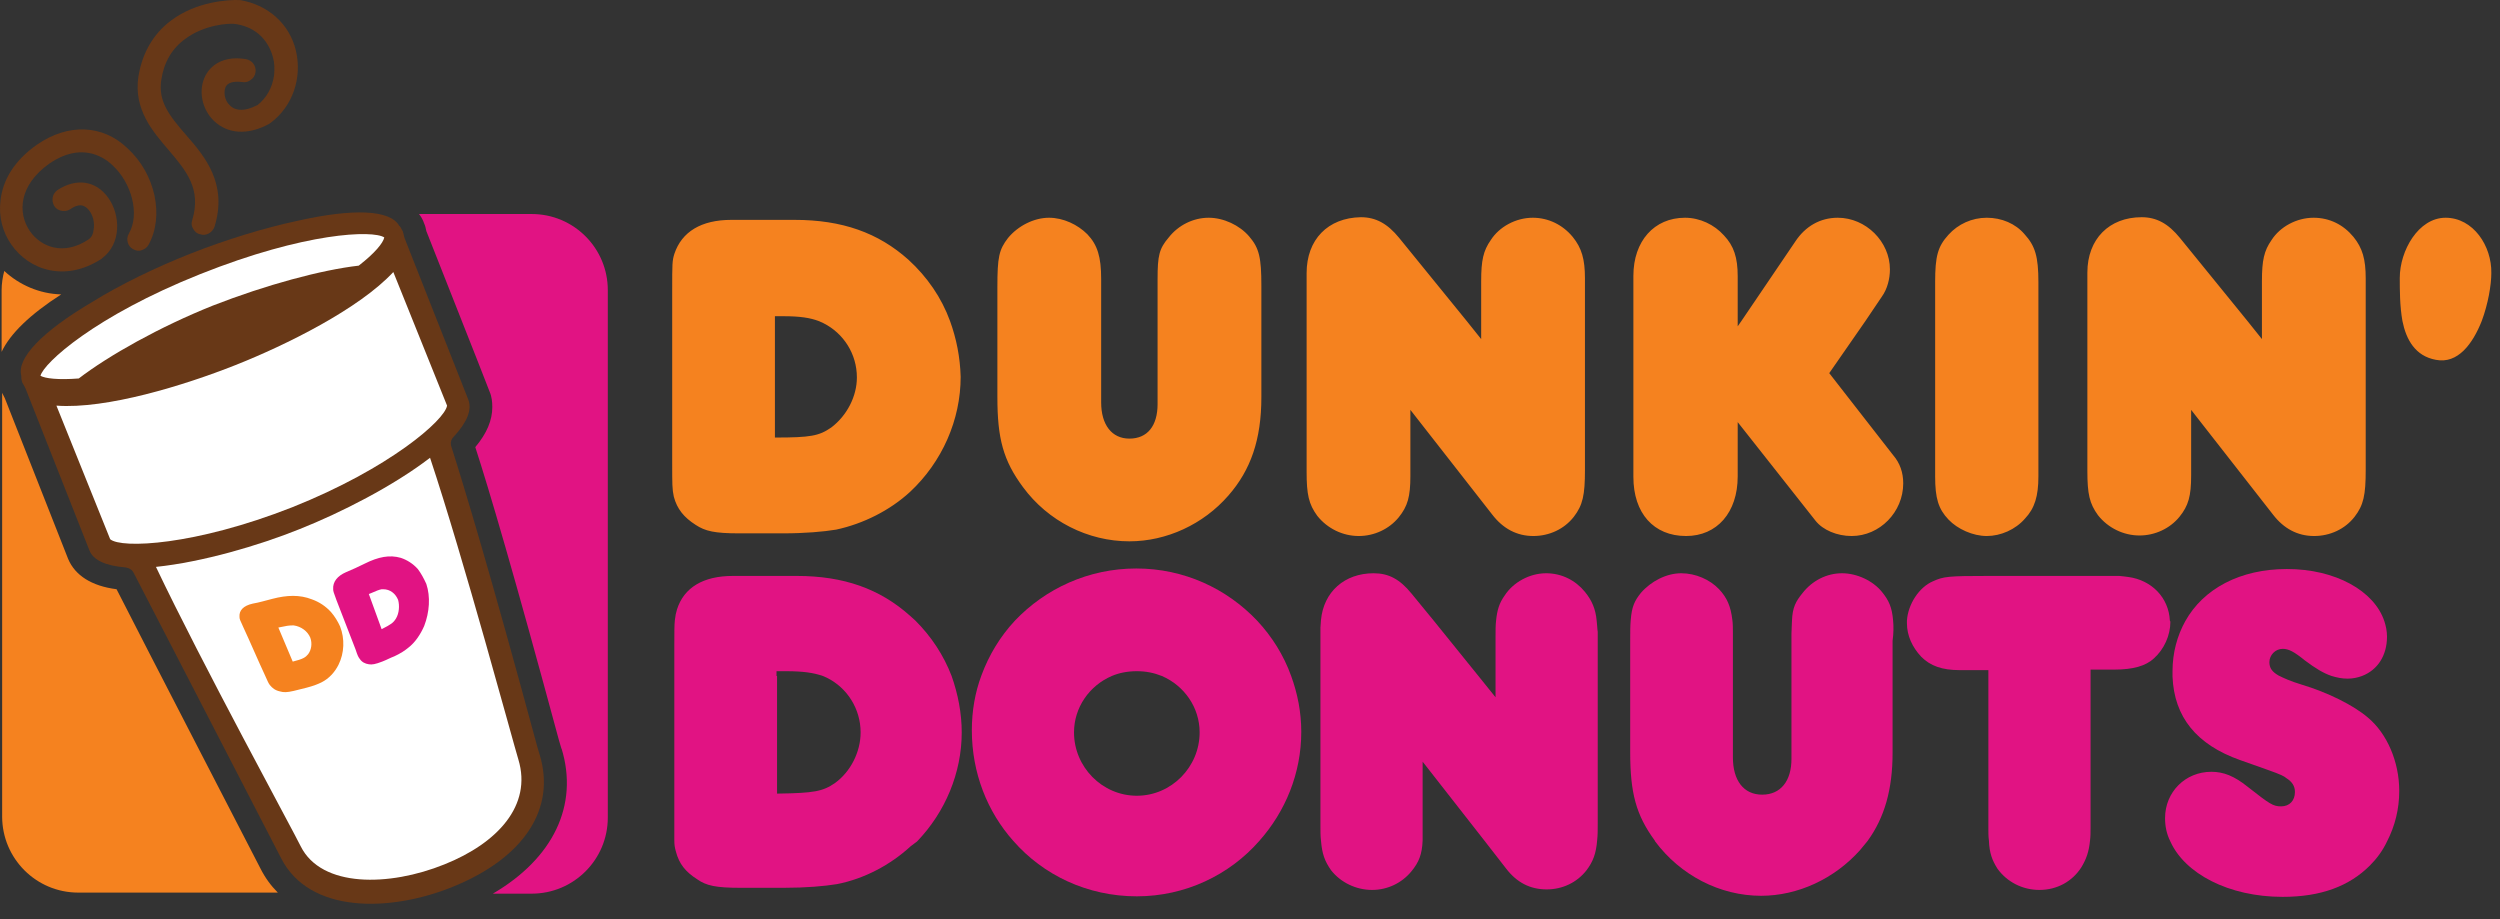 <svg width="155" height="57" viewBox="0 0 155 57" fill="none" xmlns="http://www.w3.org/2000/svg">
<rect x="0" y="0" width="155" height="57" fill="#333333" stroke="none"/>
<path fill-rule="evenodd" clip-rule="evenodd" d="M74.938 13.5C73.981 13.5 73.057 13.962 72.463 14.721C71.869 15.414 71.77 15.843 71.77 17.295V25.049C71.77 26.402 71.143 27.194 70.021 27.194C68.932 27.194 68.272 26.336 68.272 24.95V17.295C68.272 15.909 68.041 15.183 67.415 14.523C66.821 13.929 65.93 13.5 65.039 13.5C64.115 13.5 63.125 13.995 62.498 14.754C61.937 15.48 61.838 15.942 61.838 17.79V24.62C61.838 27.194 62.201 28.547 63.422 30.197C64.973 32.309 67.448 33.562 70.021 33.562C72.331 33.562 74.608 32.507 76.159 30.725C77.545 29.141 78.205 27.26 78.205 24.62V17.724C78.205 15.975 78.073 15.381 77.446 14.655C76.852 13.962 75.862 13.5 74.938 13.5V13.5ZM58.901 19.901C58.373 18.45 57.482 17.163 56.327 16.107C54.447 14.424 52.203 13.632 49.266 13.632H45.339C43.491 13.632 42.27 14.358 41.809 15.744C41.676 16.173 41.676 16.371 41.676 17.988V28.679C41.676 30.032 41.676 30.329 41.776 30.791C41.974 31.55 42.403 32.078 43.128 32.54C43.722 32.935 44.316 33.068 45.834 33.068H48.54C49.893 33.068 51.048 32.968 51.84 32.837C53.523 32.474 55.172 31.649 56.426 30.494C58.406 28.646 59.561 26.039 59.561 23.366C59.528 22.145 59.297 20.991 58.901 19.901V19.901ZM50.751 19.901L51.048 20.034C52.302 20.66 53.127 21.947 53.127 23.399C53.127 24.587 52.5 25.775 51.543 26.501C50.784 27.029 50.256 27.128 48.045 27.128V19.605H48.573C49.596 19.605 50.223 19.704 50.751 19.901V19.901ZM95.033 13.5C93.978 13.5 92.955 14.061 92.427 14.886C91.965 15.546 91.833 16.14 91.833 17.427V21.023L90.909 19.869L86.751 14.754C86.025 13.863 85.299 13.467 84.375 13.467C82.329 13.5 81.01 14.853 81.01 16.932V29.24C81.01 30.659 81.141 31.253 81.669 31.979C82.296 32.771 83.253 33.233 84.243 33.233C85.2 33.233 86.124 32.804 86.718 32.078C87.279 31.385 87.444 30.791 87.444 29.504V25.412L92.526 31.913C93.186 32.771 94.043 33.233 95.066 33.233C96.056 33.233 96.98 32.804 97.574 32.045C98.135 31.319 98.267 30.692 98.267 29.141V17.262C98.267 16.074 98.069 15.381 97.508 14.688C96.881 13.929 95.99 13.5 95.033 13.5V13.5ZM113.413 23.135L115.657 19.901L116.68 18.384C117.01 17.922 117.175 17.295 117.175 16.701C117.175 14.985 115.69 13.5 113.941 13.5C112.852 13.5 111.928 14.028 111.301 14.985L107.968 19.901L107.737 20.232V17.13C107.737 15.975 107.506 15.249 106.879 14.589C106.286 13.929 105.395 13.5 104.471 13.5C102.557 13.5 101.27 14.952 101.27 17.097V29.57C101.27 31.814 102.524 33.233 104.537 33.233C106.451 33.233 107.737 31.781 107.737 29.537V26.171L112.555 32.276C113.017 32.87 113.908 33.233 114.799 33.233C116.548 33.233 118 31.748 118 29.966C118 29.306 117.802 28.712 117.373 28.217L113.413 23.135V23.135ZM143.441 13.5C142.385 13.5 141.362 14.061 140.834 14.886C140.372 15.546 140.24 16.14 140.24 17.427V21.023L139.316 19.869L135.158 14.754C134.432 13.863 133.706 13.467 132.782 13.467C130.77 13.467 129.417 14.82 129.417 16.899V29.207C129.417 30.626 129.549 31.22 130.077 31.946C130.704 32.738 131.661 33.2 132.651 33.2C133.607 33.2 134.531 32.771 135.125 32.045C135.686 31.352 135.851 30.758 135.851 29.471V25.412L140.933 31.913C141.593 32.771 142.451 33.233 143.474 33.233C144.464 33.233 145.388 32.804 145.981 32.045C146.542 31.319 146.674 30.692 146.674 29.141V17.262C146.674 16.074 146.476 15.381 145.915 14.688C145.289 13.929 144.431 13.5 143.441 13.5V13.5ZM151.624 13.5C149.941 13.5 148.786 15.546 148.786 17.229C148.786 17.988 148.786 18.978 148.951 19.901C149.182 21.056 149.743 22.079 151.03 22.31C152.383 22.574 153.307 21.32 153.868 19.901C154.264 18.846 154.462 17.658 154.462 16.932C154.495 15.249 153.34 13.5 151.624 13.5V13.5ZM123.18 13.5C122.256 13.5 121.398 13.896 120.804 14.556C120.144 15.282 119.979 15.876 119.979 17.493V29.537C119.979 30.89 120.177 31.55 120.804 32.21C121.365 32.804 122.322 33.233 123.18 33.233C124.038 33.233 124.962 32.837 125.556 32.144C126.15 31.517 126.381 30.758 126.381 29.537V17.493C126.381 15.909 126.183 15.249 125.523 14.523C124.962 13.863 124.104 13.5 123.18 13.5V13.5Z" fill="#F5821F"/>
<path fill-rule="evenodd" clip-rule="evenodd" d="M117.373 38.479C117.307 37.654 117.109 37.225 116.68 36.697C116.119 36.004 115.129 35.542 114.205 35.542C113.248 35.542 112.357 36.004 111.763 36.763C111.334 37.291 111.136 37.654 111.103 38.479C111.103 38.71 111.07 38.974 111.07 39.304V47.059C111.07 48.411 110.41 49.269 109.255 49.269C108.1 49.269 107.44 48.379 107.44 46.96V39.271C107.44 38.974 107.44 38.677 107.407 38.446C107.308 37.588 107.077 37.06 106.582 36.532C106.021 35.938 105.13 35.542 104.24 35.542C103.316 35.542 102.359 36.037 101.732 36.763C101.336 37.258 101.171 37.621 101.105 38.446C101.072 38.776 101.072 39.205 101.072 39.766V46.63C101.072 49.17 101.435 50.523 102.59 52.107L102.623 52.173C104.174 54.252 106.615 55.539 109.189 55.539C111.466 55.539 113.743 54.483 115.327 52.701C115.492 52.503 115.657 52.305 115.789 52.14C116.845 50.688 117.34 48.94 117.34 46.663V39.733C117.406 39.238 117.406 38.842 117.373 38.479" fill="#E11383"/>
<path fill-rule="evenodd" clip-rule="evenodd" d="M56.855 52.173C58.604 50.358 59.627 47.917 59.627 45.409C59.627 44.221 59.396 43.033 59 41.911C58.505 40.624 57.746 39.469 56.756 38.479L56.426 38.182C54.545 36.499 52.301 35.708 49.398 35.708H45.438C43.59 35.708 42.402 36.434 41.973 37.786C41.907 38.017 41.874 38.149 41.841 38.446C41.808 38.743 41.808 39.205 41.808 39.997V50.721C41.808 51.414 41.808 51.81 41.808 52.107C41.808 52.404 41.841 52.569 41.907 52.8C42.105 53.559 42.501 54.054 43.227 54.516C43.788 54.912 44.382 55.044 45.9 55.044H48.606C49.959 55.044 51.114 54.945 51.906 54.813C53.588 54.483 55.205 53.625 56.459 52.47L56.855 52.173V52.173ZM48.144 41.911V41.614H48.738C49.794 41.614 50.454 41.713 51.015 41.911L51.246 42.01C52.532 42.637 53.358 43.957 53.358 45.409C53.358 46.63 52.73 47.851 51.774 48.544C51.015 49.072 50.454 49.17 48.243 49.203H48.177V41.911H48.144Z" fill="#E11383"/>
<path fill-rule="evenodd" clip-rule="evenodd" d="M80.052 41.911C79.59 40.624 78.865 39.469 77.941 38.479C76.06 36.499 73.42 35.246 70.45 35.246C67.48 35.246 64.808 36.499 62.927 38.479C62.003 39.469 61.31 40.624 60.848 41.878C60.452 42.934 60.254 44.089 60.254 45.277C60.254 47.917 61.211 50.325 62.828 52.14C64.676 54.252 67.414 55.572 70.483 55.572C73.486 55.572 76.225 54.252 78.073 52.14C79.689 50.325 80.679 47.95 80.679 45.376C80.679 44.155 80.448 43 80.052 41.911V41.911ZM70.483 49.336C68.338 49.336 66.589 47.554 66.589 45.409C66.589 43.858 67.546 42.505 68.932 41.911C69.394 41.713 69.922 41.614 70.483 41.614C71.044 41.614 71.539 41.713 72.034 41.911C73.42 42.505 74.377 43.858 74.377 45.409C74.377 47.554 72.628 49.336 70.483 49.336V49.336Z" fill="#E11383"/>
<path fill-rule="evenodd" clip-rule="evenodd" d="M98.993 38.479C98.927 37.753 98.696 37.225 98.267 36.697C97.673 35.971 96.815 35.542 95.858 35.542C94.835 35.542 93.812 36.103 93.285 36.928C92.955 37.39 92.823 37.819 92.757 38.479C92.724 38.743 92.724 39.073 92.724 39.436V43.231L91.635 41.878L88.863 38.446L87.51 36.796C86.784 35.906 86.091 35.542 85.167 35.542C83.352 35.542 82.065 36.697 81.9 38.446C81.9 38.611 81.867 38.776 81.867 38.908V51.216C81.867 51.546 81.867 51.843 81.9 52.107C81.966 52.932 82.131 53.394 82.527 53.955C83.121 54.714 84.078 55.176 85.068 55.176C86.025 55.176 86.916 54.747 87.51 54.021C87.972 53.46 88.17 52.965 88.203 52.107C88.203 51.909 88.203 51.711 88.203 51.48V47.224L91.998 52.074L93.383 53.856C94.043 54.714 94.868 55.143 95.891 55.143C96.881 55.143 97.772 54.714 98.366 53.955C98.762 53.427 98.96 52.932 99.026 52.074C99.059 51.777 99.059 51.447 99.059 51.084V39.172C99.026 38.974 99.026 38.71 98.993 38.479" fill="#E11383"/>
<path fill-rule="evenodd" clip-rule="evenodd" d="M134.531 38.479C134.465 37.06 133.409 35.971 131.957 35.773C131.759 35.74 131.66 35.74 131.396 35.708C131.132 35.708 130.671 35.708 129.78 35.708H123.312C120.771 35.708 120.507 35.74 119.847 36.038C118.989 36.401 118.296 37.456 118.23 38.479V38.644C118.23 39.403 118.56 40.129 119.121 40.723C119.682 41.284 120.408 41.548 121.497 41.548H123.279V51.348C123.279 51.645 123.279 51.876 123.312 52.107C123.345 52.899 123.51 53.328 123.84 53.856C124.434 54.681 125.391 55.176 126.447 55.176C127.536 55.176 128.493 54.648 129.054 53.757C129.351 53.262 129.516 52.8 129.582 52.107C129.615 51.876 129.615 51.612 129.615 51.282V41.515H131.099C132.254 41.515 133.046 41.284 133.541 40.822C134.168 40.261 134.564 39.403 134.564 38.545L134.531 38.479" fill="#E11383"/>
<path fill-rule="evenodd" clip-rule="evenodd" d="M146.806 44.485C145.915 43.726 144.332 42.934 142.682 42.439C142.022 42.241 141.593 42.043 141.263 41.878C140.867 41.647 140.702 41.416 140.702 41.053C140.702 40.624 141.065 40.228 141.527 40.228C141.89 40.228 142.22 40.393 142.913 40.954C143.573 41.449 144.068 41.746 144.563 41.911C144.893 42.01 145.19 42.076 145.553 42.076C145.882 42.076 146.179 42.01 146.443 41.911C147.4 41.548 147.994 40.657 147.994 39.469C147.994 39.139 147.928 38.809 147.829 38.512C147.202 36.632 144.794 35.279 141.791 35.279C138.887 35.279 136.61 36.499 135.488 38.512C134.993 39.403 134.696 40.459 134.696 41.614V41.944C134.795 44.452 136.181 46.168 138.887 47.125C139.415 47.323 139.943 47.488 140.471 47.686C141.494 48.049 141.593 48.115 141.758 48.247C142.121 48.478 142.286 48.742 142.286 49.105C142.286 49.633 141.956 49.995 141.428 49.995C140.933 49.995 140.735 49.863 139.349 48.775C138.524 48.115 137.864 47.851 137.105 47.851C135.488 47.851 134.234 49.105 134.234 50.721C134.234 51.249 134.333 51.711 134.564 52.173C135.455 54.153 138.161 55.605 141.527 55.605C143.903 55.605 145.651 54.945 146.938 53.658C147.367 53.229 147.73 52.734 147.994 52.173C148.489 51.216 148.753 50.16 148.753 49.038C148.753 47.224 147.994 45.475 146.806 44.485" fill="#E11383"/>
<path d="M3.795 18.252C2.442 18.219 1.189 17.658 0.265 16.8C0.166 17.163 0.1 17.592 0.1 17.988V21.816C0.628 20.694 1.848 19.506 3.795 18.252Z" fill="#F5821F"/>
<path d="M7.227 36.532C5.676 36.334 4.653 35.675 4.224 34.652L0.298 24.686L0.133 24.356V50.622C0.133 53.229 2.244 55.341 4.851 55.341H17.225C16.796 54.912 16.433 54.417 16.136 53.823C16.136 53.823 8.547 39.139 7.227 36.532" fill="#F5821F"/>
<path d="M32.965 13.269H25.97L26.003 13.302C26.135 13.467 26.234 13.665 26.3 13.863C26.366 13.995 26.399 14.16 26.432 14.325C29.83 22.904 30.292 24.125 30.358 24.29V24.323V24.29C30.49 24.587 30.523 24.917 30.523 25.247C30.523 26.039 30.193 26.864 29.468 27.722C30.325 30.362 31.876 35.608 34.648 45.87L34.813 46.431V46.398C35.902 49.929 34.285 53.229 30.556 55.407H32.965C35.572 55.407 37.684 53.295 37.684 50.688V17.988C37.684 15.381 35.572 13.269 32.965 13.269" fill="#E11383"/>
<path d="M18.413 13.698C16.4 14.127 14.024 14.853 11.847 15.711C9.669 16.569 7.425 17.658 5.676 18.747C2.607 20.562 1.024 22.212 1.321 23.301V23.4C1.321 23.532 1.354 23.631 1.387 23.73L1.519 23.961L1.585 24.093L5.544 34.124C5.775 34.718 6.534 35.081 7.788 35.18C7.986 35.213 8.184 35.312 8.283 35.51L17.423 53.196C19.172 56.661 24.188 56.562 28.081 54.978C32.47 53.196 34.483 50.161 33.46 46.795L33.295 46.234C30.358 35.378 28.774 30.164 27.983 27.689C27.916 27.491 27.95 27.26 28.114 27.095C28.972 26.171 29.269 25.413 29.038 24.785L25.079 14.754L25.046 14.622L24.98 14.358L24.815 14.061L24.749 13.995C24.188 13.005 21.911 12.906 18.413 13.698" fill="#683817"/>
<path d="M10.626 1.258C9.504 2.083 8.811 3.304 8.58 4.756C8.283 6.769 9.438 8.122 10.461 9.31C11.55 10.597 12.507 11.718 11.913 13.665C11.847 13.863 11.88 14.028 11.979 14.193C12.078 14.358 12.21 14.49 12.408 14.523C12.771 14.655 13.166 14.424 13.299 14.061C14.123 11.388 12.705 9.706 11.55 8.386C10.461 7.132 9.801 6.274 9.999 4.954C10.164 3.865 10.659 3.007 11.484 2.413C12.672 1.522 14.222 1.423 14.618 1.489C16.301 1.753 16.796 3.04 16.928 3.568C17.027 3.931 17.027 4.294 16.994 4.657C16.895 5.416 16.532 6.076 15.938 6.538H15.905C15.212 6.901 14.618 6.901 14.255 6.538C13.893 6.208 13.86 5.68 13.992 5.383C14.123 5.119 14.486 5.02 15.014 5.086C15.212 5.119 15.377 5.086 15.542 4.954C15.707 4.855 15.806 4.69 15.839 4.492C15.905 4.096 15.641 3.733 15.245 3.667C14.091 3.469 13.166 3.865 12.738 4.69C12.276 5.581 12.507 6.769 13.265 7.495C14.123 8.32 15.377 8.386 16.664 7.693L16.763 7.627C18.149 6.604 18.743 4.822 18.347 3.139C17.951 1.489 16.631 0.301 14.882 0.004C14.123 -0.029 12.177 0.103 10.626 1.258" fill="#683817"/>
<path d="M2.277 8.98C0.826 10.003 0.166 11.223 0.034 12.411C-0.098 13.434 0.166 14.391 0.694 15.15C1.782 16.734 4.026 17.526 6.303 16.041L6.336 16.008C7.524 15.117 7.491 13.335 6.699 12.246C5.94 11.191 4.719 11.025 3.564 11.784C3.234 12.015 3.168 12.444 3.366 12.774C3.465 12.939 3.63 13.038 3.828 13.071C4.026 13.104 4.191 13.071 4.356 12.972C5.016 12.51 5.346 12.807 5.544 13.071C5.775 13.368 5.874 13.83 5.808 14.226C5.775 14.523 5.676 14.721 5.478 14.853C3.927 15.876 2.541 15.315 1.849 14.325C1.09 13.203 1.156 11.488 3.069 10.135C4.95 8.848 6.336 9.64 6.963 10.234C8.184 11.355 8.679 13.302 7.986 14.49C7.788 14.82 7.92 15.282 8.25 15.447C8.415 15.546 8.613 15.579 8.778 15.513C8.976 15.447 9.108 15.348 9.207 15.183C10.197 13.401 9.636 10.761 7.887 9.178C6.369 7.726 4.224 7.627 2.277 8.98" fill="#683817"/>
<path d="M22.241 16.47C19.931 16.734 16.5 17.658 13.2 18.945C9.9 20.265 6.732 22.047 4.884 23.465C3.597 23.564 2.806 23.465 2.509 23.3C2.707 22.509 5.874 19.605 12.408 16.998C18.941 14.391 23.132 14.259 23.825 14.721C23.759 15.051 23.264 15.678 22.241 16.47" fill="white"/>
<path d="M32.14 47.092C32.998 49.93 30.853 52.273 27.554 53.592C24.122 54.978 19.931 55.044 18.644 52.471C18.215 51.58 12.474 41.053 9.669 35.147C12.54 34.85 16.038 33.827 18.578 32.804C21.152 31.781 24.386 30.131 26.663 28.382C28.741 34.619 31.843 46.135 32.14 47.092" fill="white"/>
<path d="M18.116 31.451C12.078 33.827 7.524 34.025 6.831 33.431L3.498 25.149C6.6 25.38 11.418 23.895 14.585 22.641C17.753 21.387 22.274 19.143 24.386 16.866L27.718 25.149C27.586 26.04 24.155 29.042 18.116 31.451" fill="white"/>
<path fill-rule="evenodd" clip-rule="evenodd" d="M20.525 37.951C20.195 37.588 19.799 37.324 19.337 37.159C18.578 36.862 17.786 36.895 16.895 37.126C16.499 37.225 16.07 37.357 15.674 37.423C15.08 37.555 14.816 37.852 14.849 38.248C14.849 38.38 14.882 38.446 15.08 38.875C15.542 39.865 15.971 40.888 16.433 41.878C16.598 42.241 16.631 42.34 16.73 42.472C16.895 42.67 17.06 42.802 17.357 42.868C17.588 42.934 17.786 42.934 18.215 42.835C18.479 42.769 18.743 42.703 19.007 42.637C19.403 42.538 19.733 42.406 19.931 42.307C20.393 42.076 20.756 41.68 20.987 41.218C21.35 40.492 21.383 39.601 21.086 38.842C20.954 38.545 20.756 38.215 20.525 37.951V37.951ZM19.106 40.558C18.941 40.756 18.809 40.855 18.149 41.02C17.852 40.327 17.555 39.601 17.258 38.908L17.423 38.875C17.72 38.809 17.918 38.776 18.116 38.776H18.215C18.677 38.842 19.073 39.139 19.238 39.535C19.37 39.898 19.304 40.294 19.106 40.558Z" fill="#F5821F"/>
<path fill-rule="evenodd" clip-rule="evenodd" d="M25.904 35.279C25.607 34.949 25.244 34.718 24.848 34.586C24.155 34.388 23.462 34.52 22.604 34.949C22.208 35.147 21.845 35.312 21.449 35.477C20.921 35.708 20.624 36.071 20.657 36.533C20.657 36.665 20.69 36.731 20.855 37.193C21.251 38.216 21.647 39.239 22.043 40.261C22.175 40.657 22.208 40.723 22.307 40.855C22.439 41.053 22.637 41.152 22.868 41.185C23.066 41.218 23.264 41.185 23.693 41.02C23.957 40.921 24.188 40.789 24.452 40.69C24.815 40.525 25.112 40.327 25.31 40.162C25.739 39.833 26.069 39.337 26.3 38.809C26.63 37.952 26.696 36.995 26.432 36.203C26.267 35.84 26.102 35.543 25.904 35.279ZM24.551 38.348C24.386 38.611 24.254 38.711 23.66 39.008C23.396 38.282 23.132 37.556 22.868 36.83L23.033 36.764C23.33 36.632 23.495 36.566 23.66 36.533H23.759C24.188 36.533 24.518 36.797 24.683 37.193C24.782 37.556 24.749 38.018 24.551 38.348V38.348Z" fill="#E11383"/>
</svg>
